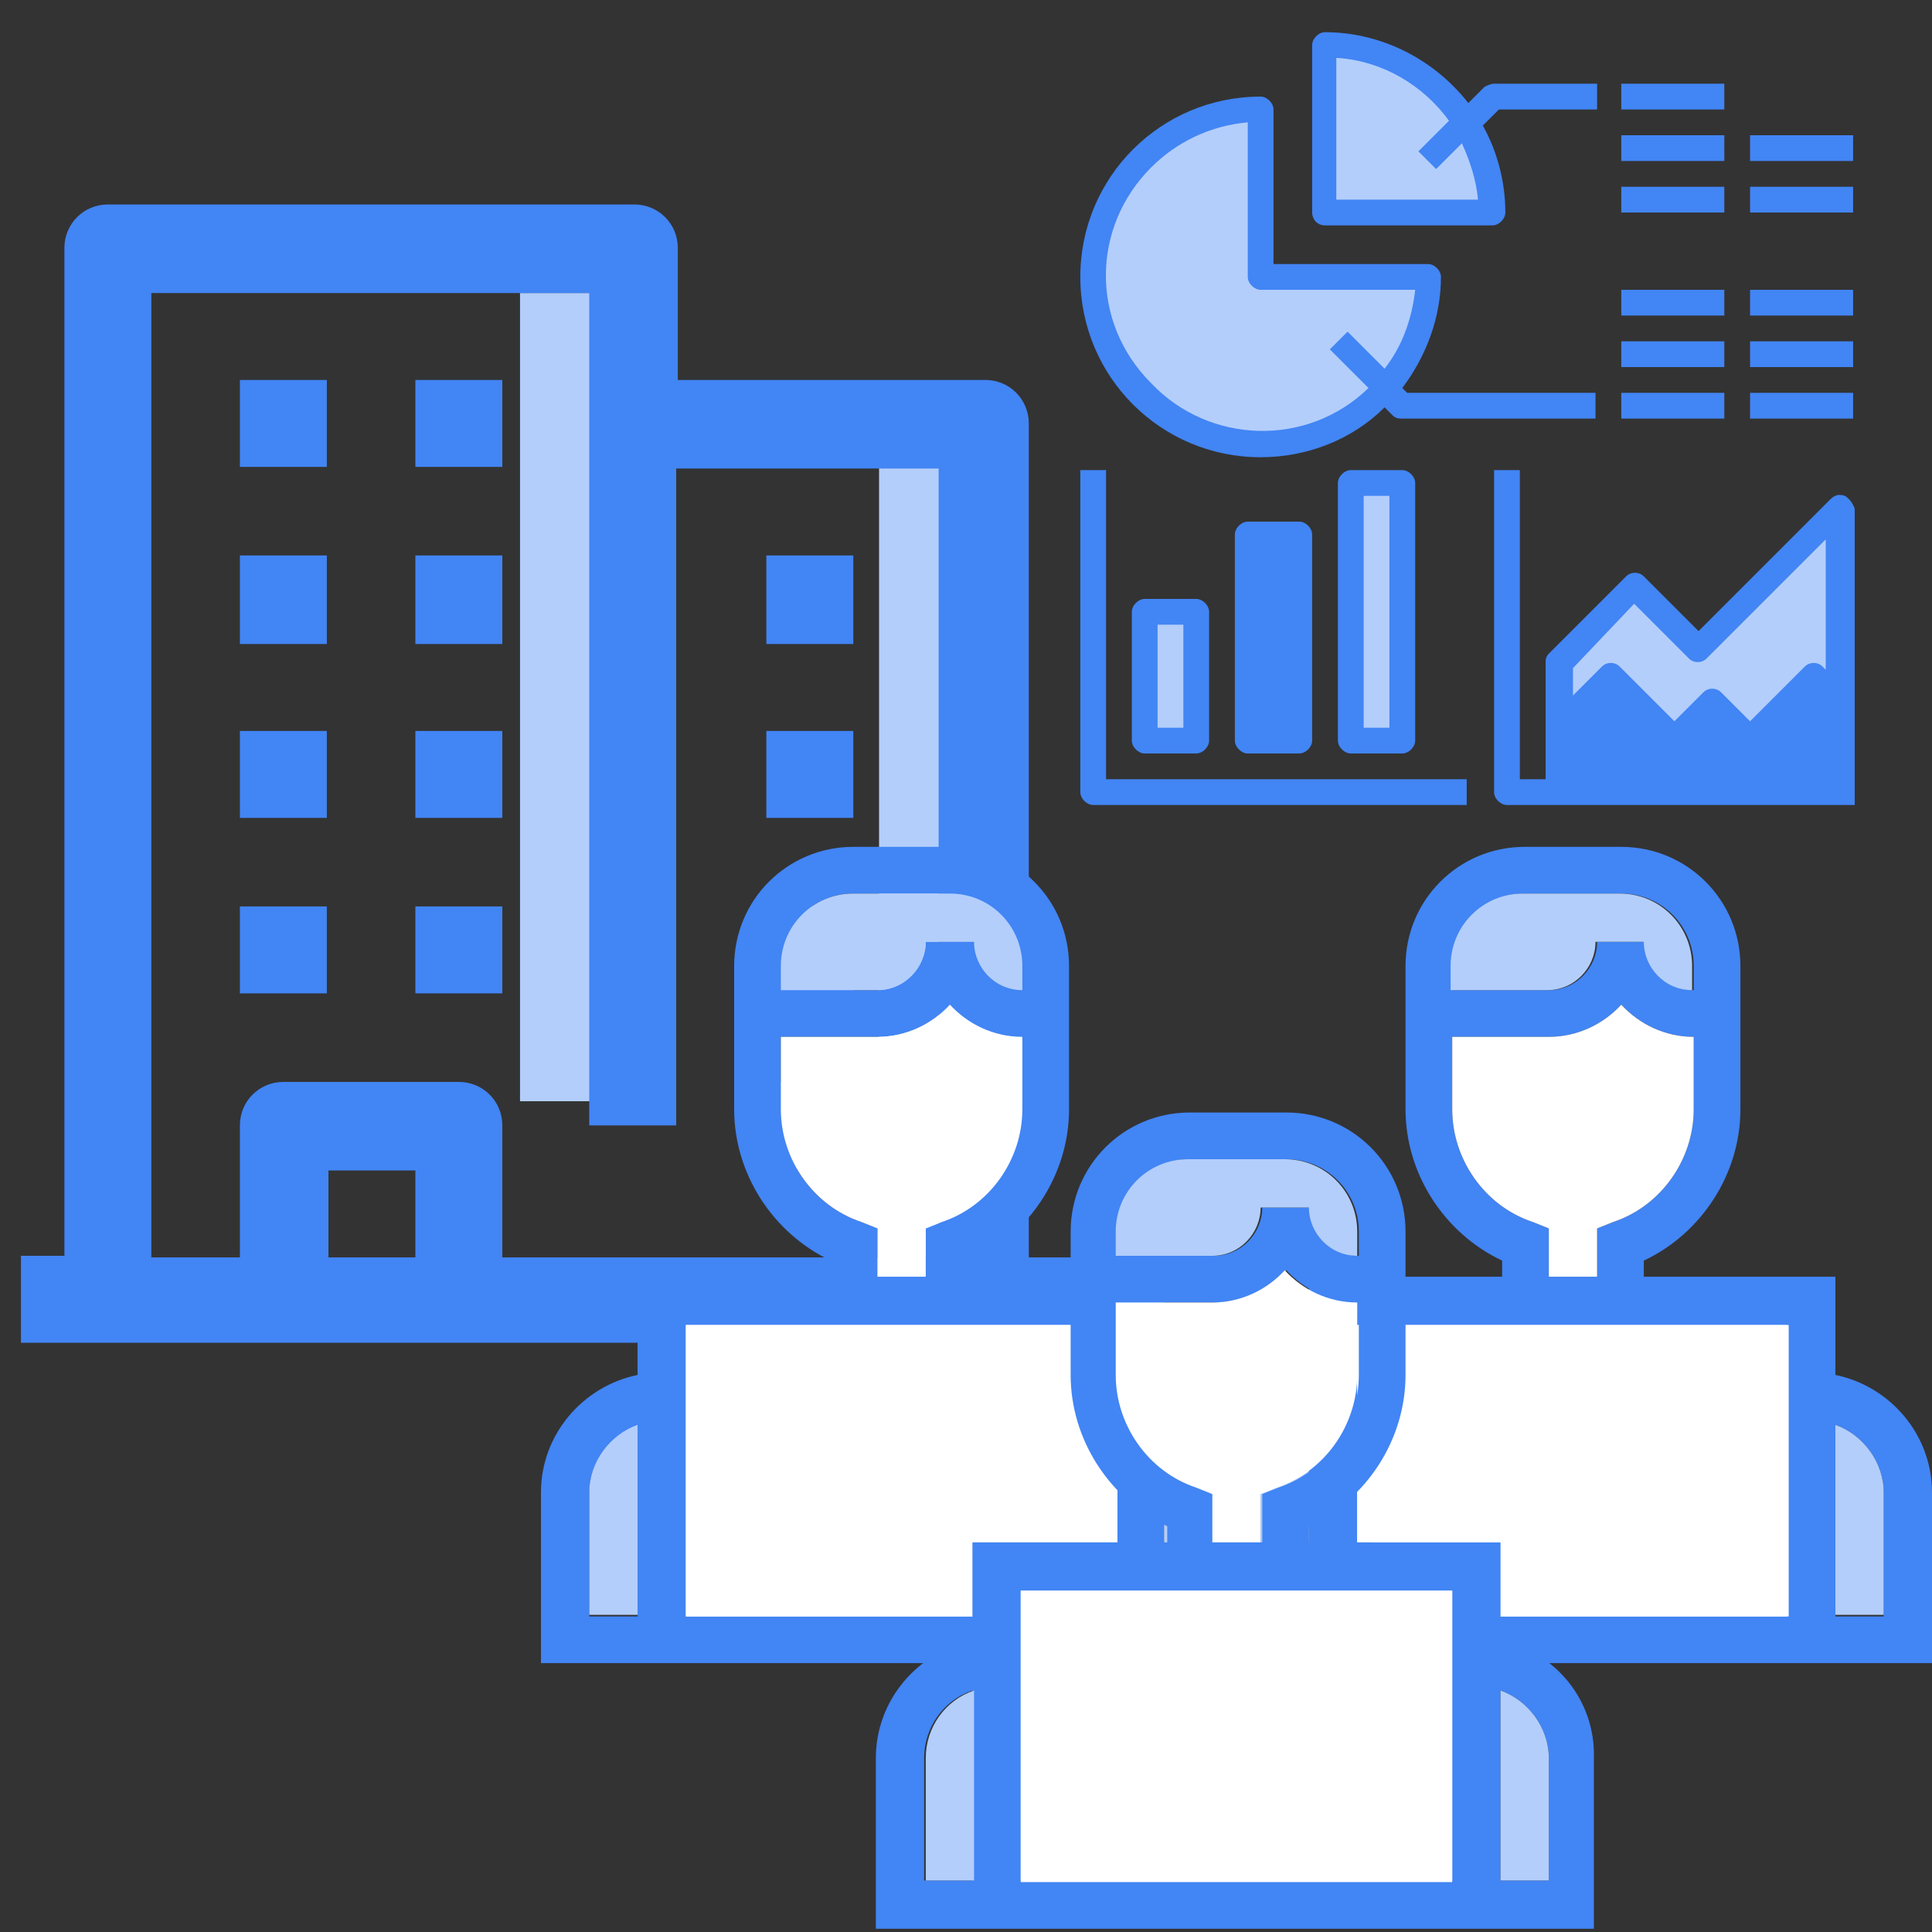 <?xml version="1.0" encoding="utf-8"?>
<!-- Generator: Adobe Illustrator 26.5.0, SVG Export Plug-In . SVG Version: 6.00 Build 0)  -->
<svg version="1.1" id="レイヤー_1" xmlns="http://www.w3.org/2000/svg" xmlns:xlink="http://www.w3.org/1999/xlink" x="0px"
	 y="0px" viewBox="0 0 120 120" style="enable-background:new 0 0 120 120;" xml:space="preserve">
<rect x="0" y="0" width="120" height="120" fill="#333333" stroke="none"/>
<style type="text/css">
	.st0{fill:#B3CEFB;}
	.st1{fill:#4285F4;}
	.st2{fill:#FFFFFF;}
</style>
<g>
	<rect x="32.3" y="18.2" class="st0" width="4.4" height="50.2"/>
	<rect x="54.6" y="28.5" class="st0" width="4.4" height="50.2"/>
	<g id="Layer_43">
		<path class="st1" d="M14.9,23.6h5.4v5.4h-5.4V23.6z"/>
		<path class="st1" d="M14.9,34.5h5.4V40h-5.4V34.5z"/>
		<path class="st1" d="M14.9,45.4h5.4v5.4h-5.4V45.4z"/>
		<path class="st1" d="M14.9,56.3h5.4v5.4h-5.4V56.3z"/>
		<path class="st1" d="M25.8,23.6h5.4v5.4h-5.4V23.6z"/>
		<path class="st1" d="M47.6,45.4H53v5.4h-5.4V45.4z"/>
		<path class="st1" d="M47.6,34.5H53V40h-5.4V34.5z"/>
		<path class="st1" d="M25.8,34.5h5.4V40h-5.4V34.5z"/>
		<path class="st1" d="M47.6,56.3H53v5.4h-5.4V56.3z"/>
		<path class="st1" d="M25.8,45.4h5.4v5.4h-5.4V45.4z"/>
		<path class="st1" d="M47.6,67.2H53v5.4h-5.4V67.2z"/>
		<path class="st1" d="M25.8,56.3h5.4v5.4h-5.4V56.3z"/>
		<path class="st1" d="M66.6,78.1h-2.7V26.3c0-1.5-1.2-2.7-2.7-2.7H42.1v-8.2c0-1.5-1.2-2.7-2.7-2.7H6.7c-1.5,0-2.7,1.2-2.7,2.7
			v62.6H1.3v5.4h65.3c1.5,0,2.7-1.2,2.7-2.7C69.3,79.3,68.1,78.1,66.6,78.1z M25.8,78.1h-5.4v-5.4h5.4V78.1z M58.5,78.1H31.2v-8.2
			c0-1.5-1.2-2.7-2.7-2.7H17.6c-1.5,0-2.7,1.2-2.7,2.7v8.2H9.4V18.2h27.2v51.7h5.4V29.1h16.3V78.1z"/>
	</g>
</g>
<g>
	<path class="st1" d="M72.3,85.4v-6.1H60.4v-1c3.6-1.7,6-5.4,6-9.4V60c0-4.1-3.3-7.4-7.4-7.4h-6c-4.1,0-7.4,3.3-7.4,7.4v8.9
		c0,4,2.4,7.7,6,9.4v1H39.6v6.1c-3.4,0.7-6,3.7-6,7.3v10.6h44.6V92.7C78.3,89.1,75.7,86.1,72.3,85.4z M39.6,100.4h-3v-7.6
		c0-1.9,1.2-3.6,3-4.2V100.4z M48.5,60c0-2.5,2-4.5,4.5-4.5h6c2.5,0,4.5,2,4.5,4.5v1.5c-1.6,0-3-1.3-3-3h-3c0,1.6-1.3,3-3,3h-6V60z
		 M48.5,68.9v-4.5h6c1.8,0,3.4-0.8,4.5-2c1.1,1.2,2.7,2,4.5,2v4.5c0,3.1-2,6-5,7l-1,0.4v3h-3v-3l-1-0.4C50.5,74.9,48.5,72,48.5,68.9
		z M75.3,100.4h-3V88.5c1.7,0.6,3,2.3,3,4.2V100.4z"/>
	<path class="st2" d="M54.5,76.3v3h3v-3l1-0.4c3-1,5-3.9,5-7v-4.5c-1.8,0-3.4-0.8-4.5-2c-1.1,1.2-2.7,2-4.5,2h-6v4.5c0,3.1,2,6,5,7
		L54.5,76.3z"/>
	<path class="st0" d="M36.6,92.7v7.6h3V88.5C37.9,89.1,36.6,90.8,36.6,92.7z"/>
	<path class="st2" d="M42.6,100.4h26.8V82.3H42.6V100.4z"/>
	<path class="st0" d="M57.5,58.5h3c0,1.6,1.3,3,3,3V60c0-2.5-2-4.5-4.5-4.5h-6c-2.5,0-4.5,2-4.5,4.5v1.5h6
		C56.1,61.5,57.5,60.1,57.5,58.5z"/>
	<path class="st0" d="M72.3,88.5v11.8h3v-7.6C75.3,90.8,74.1,89.1,72.3,88.5z"/>
	<rect x="42.6" y="82.3" class="st2" width="26.8" height="18.1"/>
</g>
<g>
	<path class="st1" d="M114,85.4v-6.1h-11.9v-1c3.6-1.7,6-5.4,6-9.4V60c0-4.1-3.3-7.4-7.4-7.4h-6c-4.1,0-7.4,3.3-7.4,7.4v8.9
		c0,4,2.4,7.7,6,9.4v1H81.3v6.1c-3.4,0.7-6,3.7-6,7.3v10.6H120V92.7C120,89.1,117.4,86.1,114,85.4z M81.3,100.4h-3v-7.6
		c0-1.9,1.2-3.6,3-4.2V100.4z M90.2,60c0-2.5,2-4.5,4.5-4.5h6c2.5,0,4.5,2,4.5,4.5v1.5c-1.6,0-3-1.3-3-3h-3c0,1.6-1.3,3-3,3h-6V60z
		 M90.2,68.9v-4.5h6c1.8,0,3.4-0.8,4.5-2c1.1,1.2,2.7,2,4.5,2v4.5c0,3.1-2,6-5,7l-1,0.4v3h-3v-3l-1-0.4C92.2,74.9,90.2,72,90.2,68.9
		z M117,100.4h-3V88.5c1.7,0.6,3,2.3,3,4.2V100.4z"/>
	<path class="st2" d="M96.2,76.3v3h3v-3l1-0.4c3-1,5-3.9,5-7v-4.5c-1.8,0-3.4-0.8-4.5-2c-1.1,1.2-2.7,2-4.5,2h-6v4.5c0,3.1,2,6,5,7
		L96.2,76.3z"/>
	<path class="st0" d="M78.3,92.7v7.6h3V88.5C79.5,89.1,78.3,90.8,78.3,92.7z"/>
	<path class="st2" d="M84.3,100.4H111V82.3H84.3V100.4z"/>
	<path class="st0" d="M99.1,58.5h3c0,1.6,1.3,3,3,3V60c0-2.5-2-4.5-4.5-4.5h-6c-2.5,0-4.5,2-4.5,4.5v1.5h6
		C97.8,61.5,99.1,60.1,99.1,58.5z"/>
	<path class="st0" d="M114,88.5v11.8h3v-7.6C117,90.8,115.7,89.1,114,88.5z"/>
	<rect x="84.3" y="82.3" class="st2" width="26.8" height="18.1"/>
</g>
<g>
	<path class="st1" d="M93.2,101.9v-6.1H81.3v-1c3.6-1.7,6-5.4,6-9.4v-8.9c0-4.1-3.3-7.4-7.4-7.4h-6c-4.1,0-7.4,3.3-7.4,7.4v8.9
		c0,4,2.4,7.7,6,9.4v1H60.4v6.1c-3.4,0.7-6,3.7-6,7.3v10.6h44.6v-10.6C99.1,105.6,96.6,102.6,93.2,101.9z M60.4,116.8h-3v-7.6
		c0-1.9,1.2-3.6,3-4.2V116.8z M69.4,76.5c0-2.5,2-4.5,4.5-4.5h6c2.5,0,4.5,2,4.5,4.5V78c-1.6,0-3-1.3-3-3h-3c0,1.6-1.3,3-3,3h-6
		V76.5z M69.4,85.4v-4.5h6c1.8,0,3.4-0.8,4.5-2c1.1,1.2,2.7,2,4.5,2v4.5c0,3.1-2,6-5,7l-1,0.4v3h-3v-3l-1-0.4
		C71.4,91.4,69.4,88.5,69.4,85.4z M96.2,116.8h-3V105c1.7,0.6,3,2.3,3,4.2V116.8z"/>
	<path class="st2" d="M75.3,92.8v3h3v-3l1-0.4c3-1,5-3.9,5-7v-4.5c-1.8,0-3.4-0.8-4.5-2c-1.1,1.2-2.7,2-4.5,2h-6v4.5c0,3.1,2,6,5,7
		L75.3,92.8z"/>
	<path class="st0" d="M57.5,109.2v7.6h3V105C58.7,105.6,57.5,107.3,57.5,109.2z"/>
	<path class="st2" d="M63.4,116.8h26.8V98.8H63.4V116.8z"/>
	<path class="st0" d="M78.3,75h3c0,1.6,1.3,3,3,3v-1.5c0-2.5-2-4.5-4.5-4.5h-6c-2.5,0-4.5,2-4.5,4.5V78h6C77,78,78.3,76.6,78.3,75z"
		/>
	<path class="st0" d="M93.2,105v11.8h3v-7.6C96.2,107.3,94.9,105.6,93.2,105z"/>
	<rect x="63.4" y="98.8" class="st2" width="26.8" height="18.1"/>
</g>
<g id="Filled-Outline">
	<g id="Analytic-graph_copy">
		<path class="st1" d="M114.3,43.6v5.6H96.7v-4l3.2-3.2l4,4l2.4-2.4l2.4,2.4l4-4L114.3,43.6z"/>
		<path class="st0" d="M114.3,31.6v12l-1.6-1.6l-4,4l-2.4-2.4l-2.4,2.4l-4-4l-3.2,3.2v-4l4.8-4.8l4,4L114.3,31.6z"/>
		<path class="st1" d="M100.7,42.8v6.4h-4v-4l3.2-3.2L100.7,42.8z"/>
		<path class="st0" d="M103.5,38.4l-2.8,2.8v1.6L99.9,42l-3.2,3.2v-4l4.8-4.8L103.5,38.4z"/>
		<path class="st0" d="M114.3,31.6v4l-4.8,4.8l-2-2L114.3,31.6z"/>
		<path class="st1" d="M77.5,33.2h3.2V46h-3.2V33.2z"/>
		<path class="st0" d="M71.1,38h3.2v8h-3.2V38z"/>
		<path class="st0" d="M83.9,30h3.2v16h-3.2V30z"/>
		<path class="st1" d="M77.5,33.2h1.6V46h-1.6V33.2z"/>
		<path class="st0" d="M71.1,38h1.6v8h-1.6V38z"/>
		<path class="st0" d="M83.9,30h1.6v16h-1.6V30z"/>
		<path class="st0" d="M91,7.6c1.1,1.7,1.6,3.6,1.6,5.6H82.3V2.8C85.8,2.8,89.1,4.6,91,7.6z"/>
		<path class="st0" d="M86,24.1c-2,2.2-4.8,3.5-7.7,3.5c-5.7,0-10.4-4.7-10.4-10.4S72.6,6.8,78.3,6.8v10.4h10.4
			C88.7,19.7,87.7,22.2,86,24.1z"/>
		<path class="st0" d="M86.3,3.6v9.6h-4V2.8C83.6,2.8,85,3.1,86.3,3.6z"/>
		<path class="st0" d="M80.3,27.4c-0.7,0.1-1.3,0.2-2,0.2c-5.7,0-10.4-4.7-10.4-10.4S72.6,6.8,78.3,6.8v0.8
			c-3.7,1.6-6.4,5.3-6.4,9.6C71.9,22.2,75.5,26.4,80.3,27.4L80.3,27.4z"/>
		<g>
			<path class="st1" d="M78.3,28.4c2.9,0,5.7-1.1,7.7-3.1l0.5,0.5c0.2,0.2,0.4,0.2,0.6,0.2h12v-1.6H87.4l-0.3-0.3
				c1.5-2,2.4-4.4,2.4-6.9c0-0.4-0.4-0.8-0.8-0.8h-9.6V6.8c0-0.4-0.4-0.8-0.8-0.8c-6.2,0-11.2,5-11.2,11.2S72.1,28.4,78.3,28.4z
				 M71.5,10.4c1.6-1.6,3.7-2.6,6-2.8v9.6c0,0.4,0.4,0.8,0.8,0.8h9.6c-0.2,1.8-0.8,3.5-1.9,4.9l-2.3-2.3l-1.1,1.1l2.4,2.4
				c-3.8,3.7-9.9,3.5-13.5-0.3C67.7,20,67.8,14.1,71.5,10.4L71.5,10.4z"/>
			<path class="st1" d="M82.3,14h10.4c0.4,0,0.8-0.4,0.8-0.8c0-1.9-0.5-3.8-1.4-5.4l1-1h6.1V5.2h-6.4c-0.2,0-0.4,0.1-0.6,0.2l-1,1
				C89,3.6,85.7,2,82.3,2c-0.4,0-0.8,0.4-0.8,0.8v10.4C81.5,13.6,81.8,14,82.3,14z M83.1,3.6c2.8,0.2,5.3,1.7,6.9,3.9l-1.9,1.9
				l1.1,1.1l1.6-1.6c0.5,1.1,0.9,2.3,1,3.5h-8.8V3.6z"/>
			<path class="st1" d="M83.9,29.2c-0.4,0-0.8,0.4-0.8,0.8v16c0,0.4,0.4,0.8,0.8,0.8h3.2c0.4,0,0.8-0.4,0.8-0.8V30
				c0-0.4-0.4-0.8-0.8-0.8H83.9z M86.3,45.2h-1.6V30.8h1.6V45.2z"/>
			<path class="st1" d="M77.5,32.4c-0.4,0-0.8,0.4-0.8,0.8V46c0,0.4,0.4,0.8,0.8,0.8h3.2c0.4,0,0.8-0.4,0.8-0.8V33.2
				c0-0.4-0.4-0.8-0.8-0.8H77.5z M79.9,45.2h-1.6V34h1.6V45.2z"/>
			<path class="st1" d="M71.1,37.2c-0.4,0-0.8,0.4-0.8,0.8v8c0,0.4,0.4,0.8,0.8,0.8h3.2c0.4,0,0.8-0.4,0.8-0.8v-8
				c0-0.4-0.4-0.8-0.8-0.8H71.1z M73.5,45.2h-1.6v-6.4h1.6V45.2z"/>
			<path class="st1" d="M68.7,29.2h-1.6v20c0,0.4,0.4,0.8,0.8,0.8h23.2v-1.6H68.7V29.2z"/>
			<path class="st1" d="M100.7,5.2h6.4v1.6h-6.4V5.2z"/>
			<path class="st1" d="M100.7,8.4h6.4V10h-6.4V8.4z"/>
			<path class="st1" d="M100.7,11.6h6.4v1.6h-6.4V11.6z"/>
			<path class="st1" d="M108.7,8.4h6.4V10h-6.4V8.4z"/>
			<path class="st1" d="M108.7,11.6h6.4v1.6h-6.4V11.6z"/>
			<path class="st1" d="M100.7,24.4h6.4V26h-6.4V24.4z"/>
			<path class="st1" d="M108.7,24.4h6.4V26h-6.4V24.4z"/>
			<path class="st1" d="M100.7,21.2h6.4v1.6h-6.4V21.2z"/>
			<path class="st1" d="M108.7,21.2h6.4v1.6h-6.4V21.2z"/>
			<path class="st1" d="M100.7,18h6.4v1.6h-6.4V18z"/>
			<path class="st1" d="M108.7,18h6.4v1.6h-6.4V18z"/>
			<path class="st1" d="M114.6,30.8c-0.3-0.1-0.6-0.1-0.9,0.2l-8.2,8.2l-3.4-3.4c-0.3-0.3-0.8-0.3-1.1,0c0,0,0,0,0,0l-4.8,4.8
				c-0.2,0.2-0.2,0.4-0.2,0.6v7.2h-1.6V29.2h-1.6v20c0,0.4,0.4,0.8,0.8,0.8h21.6V31.6C115.1,31.3,114.9,31,114.6,30.8L114.6,30.8z
				 M101.5,37.5l3.4,3.4c0.3,0.3,0.8,0.3,1.1,0c0,0,0,0,0,0l7.4-7.4v8.1l-0.2-0.2c-0.3-0.3-0.8-0.3-1.1,0c0,0,0,0,0,0l-3.4,3.4
				l-1.8-1.8c-0.3-0.3-0.8-0.3-1.1,0c0,0,0,0,0,0l-1.8,1.8l-3.4-3.4c-0.3-0.3-0.8-0.3-1.1,0c0,0,0,0,0,0l-1.8,1.8v-1.7L101.5,37.5z
				 M97.5,48.4v-2.9l2.4-2.4l3.4,3.4c0.3,0.3,0.8,0.3,1.1,0c0,0,0,0,0,0l1.8-1.8l1.8,1.8c0.3,0.3,0.8,0.3,1.1,0c0,0,0,0,0,0l3.4-3.4
				l0.8,0.8v4.5H97.5z"/>
		</g>
	</g>
</g>
</svg>
